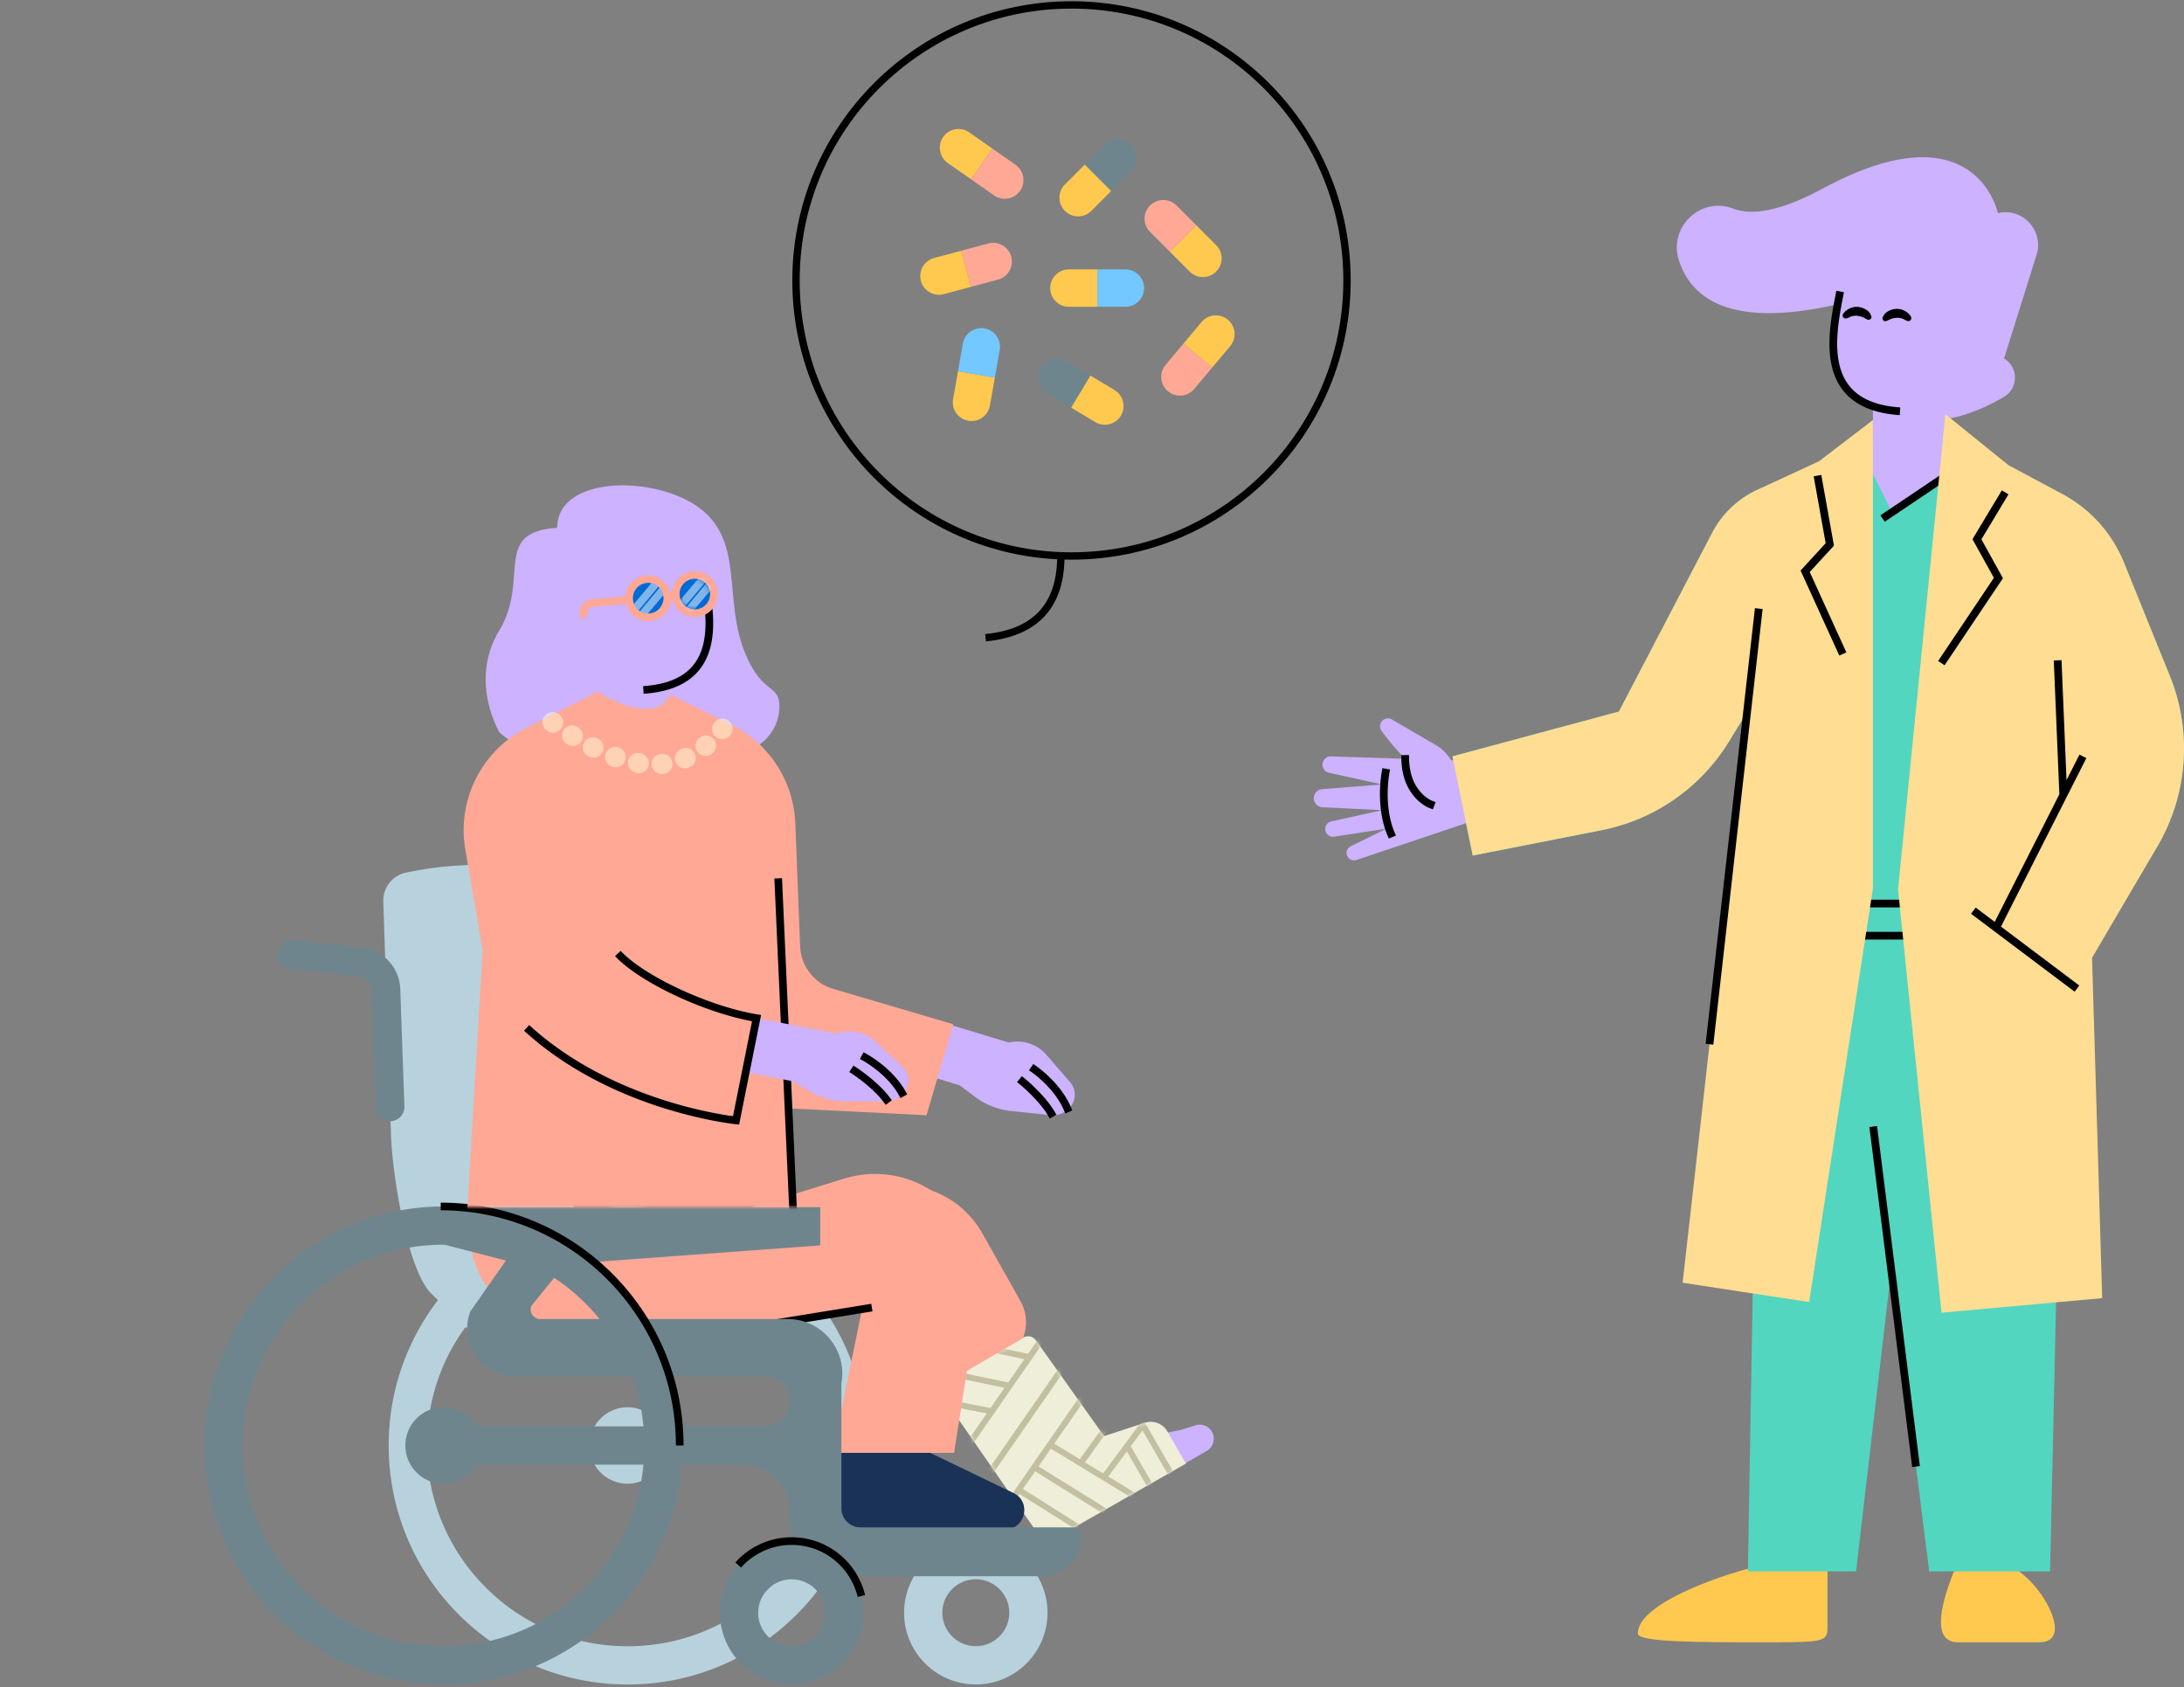 <svg xmlns="http://www.w3.org/2000/svg" width="532" height="411" fill="none"><rect width="100%" height="100%" fill="#808080" stroke="none"/><path fill="#000" fill-rule="evenodd" d="M261.008.305c37.558 0 68.007 30.448 68.007 68.007 0 37.56-30.449 68.008-68.007 68.008-.573 0-1.145-.007-1.714-.021-.293 11.873-6.623 18.58-18.763 19.888l-.378.039-.174-1.782c11.499-1.121 17.263-7.113 17.527-18.213C221.573 134.409 193 104.697 193 68.312 193 30.752 223.448.305 261.008.305Zm0 1.79c-36.572 0-66.218 29.646-66.218 66.217s29.646 66.218 66.218 66.218c36.571 0 66.217-29.647 66.217-66.218 0-36.57-29.646-66.218-66.217-66.218Z" clip-rule="evenodd"/><path fill="#B7D2DD" fill-rule="evenodd" d="m153.186 321.084-8.559-17.203a49.548 49.548 0 0 1 8.262-.693c13.063-.003 25.344 5.081 34.583 14.316 9.239 9.234 14.328 21.514 14.331 34.576.003 13.063-5.081 25.345-14.315 34.584-9.235 9.238-21.514 14.328-34.577 14.331-13.062.003-25.344-5.081-34.583-14.315-9.239-9.235-14.328-21.515-14.331-34.577-.003-10.534 3.303-20.56 9.426-28.892l5.443 5.278 34.32-7.405Zm-48.054-5.915 1.555 1.509a57.969 57.969 0 0 0-12.005 35.427c.007 32.153 26.078 58.212 58.231 58.205 32.154-.007 58.213-26.079 58.205-58.232-.007-32.153-26.078-58.212-58.231-58.205a58.418 58.418 0 0 0-12.562 1.362l-2.813-5.654 2.202-71.398a5.588 5.588 0 0 0-5.6-5.735 85.581 85.581 0 0 0-33.583-.221l-1.507.291a6.987 6.987 0 0 0-5.659 7.032l1.872 56.719c.21 8.538 3.764 32.954 9.895 38.9Zm132.561 69.506c-4.494.001-8.15 3.658-8.149 8.152.001 4.494 3.658 8.15 8.152 8.149 4.495-.001 8.15-3.658 8.149-8.153-.001-4.494-3.658-8.149-8.152-8.148Zm.006 25.616c-9.646.002-17.468-7.816-17.47-17.462-.002-9.646 7.816-17.467 17.462-17.469 9.645-.002 17.467 7.815 17.469 17.461.002 9.646-7.815 17.468-17.461 17.47Zm-84.797-48.885a9.314 9.314 0 0 1-9.317-9.312 9.314 9.314 0 0 1 9.313-9.317 9.315 9.315 0 0 1 .004 18.629Z" clip-rule="evenodd"/><path fill="#CCB2FF" fill-rule="evenodd" d="m266.537 352.301-8.014 9.358 2.56 5.022a4.657 4.657 0 0 0 6.471 1.924l20.889-12.01 5.496-3.174a3.432 3.432 0 0 0-2.75-6.246l-3.696 1.168-20.956 3.958Z" clip-rule="evenodd"/><path fill="#EFEED8" fill-rule="evenodd" d="M229.572 340.087a2.33 2.33 0 0 1 .749-3.345l18.952-10.942a2.33 2.33 0 0 1 3.061.666l16.618 23.332 9.92-3.24a4.66 4.66 0 0 1 5.48 2.099l4.527 7.845-30.614 17.486a4.657 4.657 0 0 1-6.136-1.39l-22.557-32.511Z" clip-rule="evenodd"/><mask id="a" width="60" height="50" x="229" y="325" maskUnits="userSpaceOnUse" style="mask-type:alpha"><path fill="#fff" fill-rule="evenodd" d="M229.572 340.085a2.329 2.329 0 0 1 .749-3.344l18.952-10.943a2.33 2.33 0 0 1 3.061.666l16.618 23.332 9.92-3.24a4.66 4.66 0 0 1 5.48 2.099l4.527 7.845-30.614 17.486a4.657 4.657 0 0 1-6.136-1.39l-22.557-32.511Z" clip-rule="evenodd"/></mask><g mask="url(#a)"><path fill="#C2C0A1" fill-rule="evenodd" d="m250.432 329.76-14.762-3.085-.297 1.435 14.152 2.958-3.936 5.676-15.241-3.185-.297 1.435 14.632 3.058-3.411 4.919-10.734-2.117-.281 1.438 10.104 1.993-5.24 7.557 1.204.838 21.79-31.424-1.204-.838-6.479 9.342Zm-1.271 32.927 13.737 8.635-.778 1.241-13.794-8.671-3.016 4.35-1.204-.838 21.789-31.424 1.204.838-10.289 14.837 6.221 3.782 6.536-9.092 1.19.859-6.471 8.997 4.415 2.684 8.796-11.849-.021-.037.086-.05.461-.619.268.199.451-.262 7.061 12.227-1.267.732-6.241-10.806-2.85 3.842 5.286 9.16-1.267.732-4.971-8.611-4.532 6.107 6.397 3.89-.759 1.253-19.625-11.932-2.995 4.32 16.572 10.297-.771 1.245-16.636-10.337-2.983 4.301Zm12.242-34.488 1.204.838-21.79 31.424-1.204-.838 21.79-31.424Z" clip-rule="evenodd"/></g><path fill="#FFA896" fill-rule="evenodd" d="m249.176 325.948-19.562 11.411a7.481 7.481 0 0 1-5.153-3.85l-12.079-22.93-10.48-16.767 8.126-3.403c10.9-4.565 23.492-.242 29.289 10.057l9.261 16.454a10.473 10.473 0 0 1 .598 9.028Z" clip-rule="evenodd"/><path fill="#193256" fill-rule="evenodd" d="M202.113 363.757c-1.166 4.429 2.175 8.763 6.756 8.763h35.983c4.951 0 6.482-6.703 2.022-8.853l-20.287-9.776h-21.878l-2.596 9.866Z" clip-rule="evenodd"/><path fill="#FFA896" fill-rule="evenodd" d="M238.405 315.537c2.927-18.726-14.789-34.036-32.893-28.425l-23.87 7.4h-67.853c.086 21.657 11.612 28.41 25.935 28.41h40.055l30.04-3.26-6.985 34.232h29.574l5.997-38.357Z" clip-rule="evenodd"/><path fill="#000" d="m212.232 317.576.298 1.839-25.849 4.192-.298-1.839 25.849-4.192Z"/><path fill="#6F858E" fill-rule="evenodd" d="M95.016 273.104a3.493 3.493 0 0 1-3.488-3.371l-1.009-28.639a3.509 3.509 0 0 0-3.134-3.353l-16.633-1.707a3.492 3.492 0 1 1 .714-6.949l16.632 1.707c5.178.531 9.22 4.855 9.403 10.056l1.009 28.639a3.493 3.493 0 0 1-3.494 3.617Zm114.592 98.93a4.657 4.657 0 0 1-4.657-4.657V337.02c1.517-8.182-4.763-15.733-13.084-15.733h-34.4a58.53 58.53 0 0 0-12.148-13.931l54.487-4v-9.315h-87.245a58.953 58.953 0 0 0-4.507-.172c-32.153 0-58.218 26.065-58.218 58.218 0 32.153 26.065 58.219 58.218 58.219 30.586 0 55.662-23.586 58.035-53.561h14.855c6.302 0 11.41 5.109 11.41 11.411v.584a14.119 14.119 0 0 0 1.131 6.646 19.738 19.738 0 0 0-.646-.011c-9.645 0-17.465 7.819-17.465 17.465s7.82 17.466 17.465 17.466c9.646 0 17.466-7.82 17.466-17.466 0-3.254-.89-6.3-2.44-8.908h45.724c5.498 0 9.955-4.458 9.955-9.956a1.941 1.941 0 0 0-1.94-1.942h-51.996ZM156.74 347.43h-40.617a9.315 9.315 0 1 0 0 9.315h40.617c-1.061 11.304-5.976 21.792-14.106 29.922-9.236 9.237-21.517 14.324-34.58 14.324-13.062 0-25.343-5.087-34.58-14.324-9.236-9.236-14.323-21.517-14.323-34.58 0-13.062 5.087-25.343 14.323-34.58 9.237-9.236 21.518-14.323 34.58-14.323l.239.001 14.935 3.859-8.643 12.364c-2.958 7.631 2.672 15.851 10.857 15.851h28.557a48.658 48.658 0 0 1 2.741 12.171Zm9.349 0h20.18a6.085 6.085 0 0 0 0-12.171h-22.465a58.02 58.02 0 0 1 2.285 12.171Zm-20.042-26.143a49.729 49.729 0 0 0-3.413-3.78 49.394 49.394 0 0 0-7.647-6.257l-5.543 6.824a2.329 2.329 0 0 0 2.154 3.213h14.449Zm46.792 79.704c-4.494 0-8.15-3.657-8.15-8.151s3.656-8.15 8.15-8.15c4.495 0 8.151 3.656 8.151 8.15s-3.656 8.151-8.151 8.151Z" clip-rule="evenodd"/><path fill="#000" d="M192.841 374.445a18.403 18.403 0 0 1 17.831 13.854l.061.246-1.812.434a16.54 16.54 0 0 0-16.08-12.671c-4.716 0-9.11 1.984-12.223 5.4l-.101.111-1.388-1.242a18.352 18.352 0 0 1 13.712-6.132ZM107.355 292.938c32.341 0 58.62 25.955 59.142 58.171l.008.978h-1.863c0-31.322-25.138-56.773-56.339-57.279l-.948-.008v-1.862Z"/><path fill="#CCB2FF" fill-rule="evenodd" d="M171.041 139.998c2.005 10.306 5.684 27.53-14.32 28.91-15.056 1.038-18.136-13.346-19.562-21.424-2.096-11.877 1.863-19.795 13.041-22.356 15.22-3.488 19.641 8.702 20.841 14.87Z" clip-rule="evenodd"/><path fill="#CCB2FF" fill-rule="evenodd" d="M163.243 175.048v-10.48H146.01l-.465 9.781-14.904 7.602 8.663 7.76c9.575 8.577 24.289 7.773 32.873-1.796l5.349-5.964-14.283-6.903Z" clip-rule="evenodd"/><path fill="#CCB2FF" fill-rule="evenodd" d="M182.385 182.791c4.446-1.725 7.463-5.967 7.477-10.737.018-5.48-4.099-2.712-8.317-12.851-5.444-13.083-.206-26.949-10.867-35.242-10.662-8.292-34.949-8.292-34.949 4.596-15.98 1.037-6.57 12.512-14.087 24.954-7.517 12.441 0 24.82 0 24.82s5.983 7.329 31.859 8.268c14.236.516 23.463-1.705 28.884-3.808Z" clip-rule="evenodd"/><path fill="#000" d="m170.581 141.224 1.829-.355.129.674c.6 3.157.941 5.47 1.101 7.846.223 3.337.009 6.257-.75 8.823-1.868 6.319-6.933 10.083-15.832 10.758l-.271.019-.127-1.858c8.32-.568 12.787-3.844 14.444-9.447.688-2.328.887-5.037.677-8.17-.154-2.291-.487-4.545-1.076-7.644l-.124-.646Z"/><path fill="#FFA896" fill-rule="evenodd" d="M152.317 145.257a5.591 5.591 0 0 1 10.982-.96l.386-.034a5.59 5.59 0 1 1 .162 1.856l-.386.033a5.59 5.59 0 0 1-10.981.961l-7.965.697a1.63 1.63 0 0 0-1.485 1.71l.003.056a.93.93 0 1 1-1.855.162 3.493 3.493 0 0 1 3.102-3.777l.073-.007 7.964-.697Z" clip-rule="evenodd"/><path fill="#006AD6" fill-rule="evenodd" d="M168.933 140.995a3.725 3.725 0 1 1 .65 7.423 3.725 3.725 0 0 1-.65-7.423Z" clip-rule="evenodd"/><mask id="b" width="8" height="9" x="165" y="140" maskUnits="userSpaceOnUse" style="mask-type:alpha"><path fill="#fff" fill-rule="evenodd" d="M168.933 140.993a3.725 3.725 0 1 1 .65 7.423 3.725 3.725 0 0 1-.65-7.423Z" clip-rule="evenodd"/></mask><g mask="url(#b)"><path fill="#fff" fill-opacity=".5" fill-rule="evenodd" d="m172.369 141.119-1.427-1.197-5.715 6.812 1.427 1.197 5.715-6.812Zm1.3 1.95-1.427-1.197-5.716 6.812 1.427 1.197 5.716-6.812Z" clip-rule="evenodd"/></g><path fill="#006AD6" fill-rule="evenodd" d="M157.566 141.991a3.725 3.725 0 1 1 .65 7.423 3.725 3.725 0 0 1-.65-7.423Z" clip-rule="evenodd"/><path fill="#fff" fill-opacity=".5" d="M160.368 142.922a3.717 3.717 0 0 0-1.707-.863l-4.227 5.037a3.72 3.72 0 0 0 1.146 1.532l4.788-5.706ZM157.841 149.433a3.713 3.713 0 0 1-1.946-.579l4.748-5.659a3.72 3.72 0 0 1 .908 1.816l-3.71 4.422Z"/><mask id="c" width="327" height="218" x="0" y="77" maskUnits="userSpaceOnUse" style="mask-type:alpha"><path fill="#fff" d="M326.023 77.938H0v216.106h326.023V77.938Z"/></mask><g mask="url(#c)"><path fill="#CCB2FF" fill-rule="evenodd" d="m226.646 248.164-4.005 12.831 11.114 3.355 3.819 2.861a17.516 17.516 0 0 0 8.665 3.399l9.627 1.011a5.557 5.557 0 0 0 4.934-2.071 4.66 4.66 0 0 0-.126-5.945l-5.793-6.69a9.317 9.317 0 0 0-9.138-2.98l-19.097-5.771Z" clip-rule="evenodd"/><path fill="#000" fill-rule="evenodd" d="m251.702 259.172-1.057 1.534.768.529.135.097c.067.048.142.104.225.166l.101.077a28.02 28.02 0 0 1 3.935 3.687c1.421 1.62 2.56 3.327 3.316 5.088l.368.856 1.712-.735-.368-.856-.084-.196c-.84-1.886-2.054-3.687-3.542-5.386a29.997 29.997 0 0 0-4.317-4.023 16.43 16.43 0 0 0-.378-.277l-.814-.561Zm-2.784 2.96-1.176 1.444.732.597.274.23.163.139a41.488 41.488 0 0 1 3.62 3.534c1.113 1.235 2.041 2.443 2.719 3.582l.477.801 1.601-.953-.478-.801-.097-.164c-.737-1.206-1.701-2.451-2.839-3.712a42.74 42.74 0 0 0-3.698-3.621l-.26-.224-.213-.18-.825-.672Z" clip-rule="evenodd"/><path fill="#FFA896" fill-rule="evenodd" d="m232.215 249.489-29.236-8.61a11.267 11.267 0 0 1-8.075-10.367l-1.175-29.996a27.946 27.946 0 0 0-15.644-24.01l-14.841-7.276c-3.97 8.141-17.662-.698-17.699-.699l-17.302 8.761a27.947 27.947 0 0 0-14.895 29.653l4.228 24.602-11.178 188.077h92.571l-6.811-149.644 33.53 1.671 6.527-22.162Z" clip-rule="evenodd"/><path fill="#FFFCD6" fill-rule="evenodd" d="m133.112 177.848.189.137a2.445 2.445 0 0 0 2.884-3.949l-.188-.137a2.445 2.445 0 1 0-2.885 3.949Zm4.948 3.37.197.124a2.444 2.444 0 1 0 2.607-4.138l-.197-.124a2.444 2.444 0 1 0-2.607 4.138Zm5.461 3.103-.208-.106a2.445 2.445 0 1 1 2.216-4.36l.208.106a2.446 2.446 0 0 1-2.216 4.36Zm5.41 2.337.219.078a2.445 2.445 0 1 0 1.646-4.605l-.219-.078a2.446 2.446 0 0 0-1.646 4.605Zm6.281 1.633-.229-.038a2.445 2.445 0 1 1 .79-4.826l.23.038a2.445 2.445 0 1 1-.791 4.826Zm6.195.233.232-.021a2.446 2.446 0 0 0-.434-4.871l-.232.021a2.445 2.445 0 1 0 .434 4.871Zm6.561-1.631-.216.089a2.445 2.445 0 0 1-1.865-4.52l.215-.089a2.445 2.445 0 1 1 1.866 4.52Zm5.369-3.246.182-.145a2.445 2.445 0 0 0-3.065-3.811l-.182.146a2.446 2.446 0 0 0 3.065 3.81Zm4.606-4.704-.146.181a2.444 2.444 0 1 1-3.819-3.053l.145-.182a2.446 2.446 0 0 1 3.82 3.054Z" clip-rule="evenodd" opacity=".5"/><path fill="#000" d="m190.49 213.902 5.123 114.108-1.861.084-5.123-114.108 1.861-.084Z"/><path fill="#CCB2FF" fill-rule="evenodd" d="m184.286 247.994-2.641 13.179 11.404 2.175 4.097 2.446a17.51 17.51 0 0 0 8.973 2.475h9.68c1.901 0 3.67-.972 4.69-2.576a4.657 4.657 0 0 0-.747-5.899l-6.46-6.049a9.315 9.315 0 0 0-9.399-2.007l-19.597-3.744Z" clip-rule="evenodd"/><path fill="#000" fill-rule="evenodd" d="m210.353 256.318-.891 1.637.84.457.138.078.124.073.139.083a27.739 27.739 0 0 1 4.712 3.62c1.433 1.375 2.623 2.845 3.49 4.394l.455.812 1.625-.91-.455-.813-.105-.184c-.953-1.653-2.219-3.202-3.72-4.643a29.458 29.458 0 0 0-5.039-3.871l-.056-.034a17.788 17.788 0 0 0-.385-.224l-.872-.475Zm-2.459 3.235-1.019 1.56.78.509.205.137.293.201c.217.152.45.318.697.498l.251.184a40.616 40.616 0 0 1 3.206 2.625c1.151 1.052 2.13 2.094 2.88 3.098l.557.747 1.493-1.115-.558-.746-.119-.159c-.809-1.057-1.823-2.128-2.997-3.2a42.252 42.252 0 0 0-3.354-2.747c-.311-.23-.605-.442-.877-.633l-.228-.159-.135-.093-.229-.154-.846-.553Z" clip-rule="evenodd"/><path fill="#000" d="M151.181 231.617c5.642 6.054 21.176 13.365 32.904 15.398l.354.06.951.158-5.349 26.682-.942-.096-.362-.042a30.62 30.62 0 0 1-.376-.048l-.295-.04a69.747 69.747 0 0 1-2.03-.309 102.035 102.035 0 0 1-8.262-1.743c-8.541-2.162-17.084-5.364-25.064-9.814-5.403-3.013-10.362-6.505-14.78-10.512l-.282-.257 1.259-1.373c4.378 4.013 9.314 7.506 14.71 10.515 7.826 4.364 16.22 7.511 24.614 9.635 2.938.743 5.665 1.305 8.11 1.711l.36.059c.59.096 1.13.176 1.617.242l.232.031 4.636-23.128-.154-.028c-11.879-2.243-27.07-9.428-33.03-15.637l-.184-.194 1.363-1.27Z"/></g><path fill="#CCB2FF" fill-rule="evenodd" d="M448.343 71.83c-2.027 10.416-5.744 27.821 14.471 29.215 15.214 1.049 18.326-13.486 19.767-21.65 2.118-12.001-1.882-20.002-13.178-22.59-15.381-3.526-19.847 8.794-21.06 15.026Z" clip-rule="evenodd"/><path fill="#CCB2FF" fill-rule="evenodd" d="M456.226 107.248v-10.59h17.414l.471 9.884 15.061 7.682-8.754 7.842c-9.676 8.667-24.545 7.855-33.22-1.816l-5.405-6.026 14.433-6.976Z" clip-rule="evenodd"/><path fill="#CCB2FF" fill-rule="evenodd" d="M487.958 96.77c3.721-1.997 3.841-7.287.214-9.451l7.918-25.267c1.846-5.89-3.414-11.553-9.428-10.15 0 0-5.335-26.157-42.743-5.934-10.495 5.674-17.349 6.532-21.781 4.831-7.888-3.03-15.787 4.59-13.176 12.623 3.541 10.895 15.503 17.666 46.179 8.718 23.987-6.997 3.693 30.165 15.919 30.165 7.991 0 16.898-5.535 16.898-5.535Z" clip-rule="evenodd"/><path fill="#000" d="m449.164 71.185-1.847-.363-.398 2.036-.111.579c-.609 3.23-.961 5.672-1.106 8.114l-.01.174c-.288 5.201.506 9.422 2.761 12.695 2.679 3.892 7.294 6.184 14.091 6.688l.206.015.129-1.878c-6.374-.436-10.522-2.474-12.876-5.892-1.978-2.873-2.698-6.701-2.431-11.523l.02-.336c.145-2.294.485-4.629 1.067-7.713l.198-1.03.307-1.566ZM465.308 76.86c-1.496-1.934-4.092-2.141-5.981-.628-.246.198-.52.665-.7 1.009a.67.67 0 0 0 .094.747.711.711 0 0 0 .846.18l.92-.436s1.922-.798 3.396.11c.152.094.451.222.697.321a.72.72 0 0 0 .726-.115.728.728 0 0 0 .16-.954 3.504 3.504 0 0 0-.158-.234Z"/><path fill="#000" d="M449.156 76.206c1.596-1.853 4.199-1.924 6.006-.314.236.21.485.691.646 1.044a.67.67 0 0 1-.132.74.712.712 0 0 1-.855.137l-.896-.484s-1.877-.898-3.397-.068a5.789 5.789 0 0 1-.713.284.721.721 0 0 1-.719-.152.728.728 0 0 1-.109-.962 4.11 4.11 0 0 1 .169-.225Z"/><path fill="#FFC950" fill-rule="evenodd" d="M430.534 400.025c14.626 0 14.626-.194 14.626-4.214v-14.868h-14.626c-10.154 2.116-31.578 9.468-31.578 16.926 0 2.156 14.434 2.156 31.578 2.156ZM496.806 400.023c9.831 0-1.986-19.082-9.638-19.082-6.201 0-10.219-.726-11.43 2.373-3.216 8.233-5.027 16.709 1.211 16.709h19.857Z" clip-rule="evenodd"/><path fill="#52D6C0" fill-rule="evenodd" d="M499.382 382.76h-29.446l-9.25-73.493-8.572 73.493h-26.347l2.693-154.791h74.36l-3.438 154.791Z" clip-rule="evenodd"/><path fill="#000" d="m457.232 274.281-1.868.235 10.424 82.822 1.868-.235-10.424-82.822Z"/><path fill="#52D6C0" fill-rule="evenodd" d="m394.352 173.326 22.717-43.543a23.537 23.537 0 0 1 10.988-10.475l14.859-6.423 9.636-4.828 8.144 16.367 21.348-14.866 7.244 3.846-.009-.062 13.107 7.016a32.937 32.937 0 0 1 14.991 16.683l11.183 27.622a47.066 47.066 0 0 1-3.026 41.471l-20.261 34.183-19.161-12.35h-55.62a3.764 3.764 0 0 1-3.764-3.681l-1.133-50.967-.02.068-4.386 7.185a47.068 47.068 0 0 1-31.091 21.659l-31.366 6.167-4.932-24.16 40.552-10.912Z" clip-rule="evenodd"/><path fill="#000" d="m479.488 111.1-21.434 14.424 1.051 1.562 21.434-14.425-1.051-1.561Z"/><path fill="#000" fill-rule="evenodd" d="M426.812 221.025v-1.882h74.36v1.882h-74.36Zm2.582 7.833v-1.883h62.361v1.883h-62.361Z" clip-rule="evenodd"/><path fill="#CCB2FF" fill-rule="evenodd" d="M328.171 208.498a1.81 1.81 0 0 1 .857-2.362l8.754-4.305-12.785 1.972a1.897 1.897 0 0 1-2.17-1.62 1.897 1.897 0 0 1 1.473-2.111l12.444-2.733-14.583-.708a2.212 2.212 0 0 1-.066-4.417l14.564-1.145-12.91-2.832a2.023 2.023 0 0 1 .499-3.999l13.529.442 4.516.148c-2.012-2.059-4-4.349-5.772-6.82a1.91 1.91 0 0 1 .228-2.481 1.92 1.92 0 0 1 2.306-.284l10.684 6.229a10.531 10.531 0 0 1 3.789 3.787l7.231-1.769 2.706 14.896-23.344 7.833-9.719 3.262a1.812 1.812 0 0 1-2.231-.983Z" clip-rule="evenodd"/><path fill="#000" fill-rule="evenodd" d="m341.333 183.947 1.881-.043.021.941.005.17c.11 3.486 1.164 6.091 2.849 7.971a8.937 8.937 0 0 0 1.928 1.634c.223.14.43.253.612.341.061.029.112.053.157.071l.024.01.889.335-.661 1.762-.883-.331-.056-.022a5.926 5.926 0 0 1-.146-.064l-.141-.065a8.359 8.359 0 0 1-.791-.439 10.786 10.786 0 0 1-2.334-1.976c-2.01-2.243-3.243-5.331-3.332-9.354l-.022-.941Zm-4.586 3.148 1.85.347-.172.925-.05.294-.028.176c-.028.195-.056.408-.085.639l-.033.284c-.362 3.273-.282 6.832.542 10.152.237.963.536 1.88.896 2.745l.363.869-1.739.724-.36-.869-.099-.24a20.977 20.977 0 0 1-.89-2.776c-.885-3.568-.967-7.337-.583-10.812.035-.312.07-.6.108-.862l.038-.253c.023-.159.044-.281.058-.364l.184-.979Z" clip-rule="evenodd"/><path fill="#FFDD92" fill-rule="evenodd" d="m425.577 173.384-15.71 139.063 30.828 4.706 15.532-100.719V102.301l-13.118 10.046-15.051 6.958a23.542 23.542 0 0 0-10.988 10.475l-22.717 43.543-40.552 10.913 4.933 24.159 31.365-6.167a47.066 47.066 0 0 0 31.091-21.659l4.387-7.185ZM509.603 233.296l15.931-27.165a47.066 47.066 0 0 0 3.026-41.471l-11.183-27.622a32.941 32.941 0 0 0-14.991-16.683l-13.107-7.015-15.404-12.451-11.531 115.78 10.589 103.073 39.14-3.54-2.47-82.906Z" clip-rule="evenodd"/><path fill="#000" d="m443.646 115.686-1.854.332 2.921 16.298-6.112 6.653 9.436 20.71 1.713-.781-8.918-19.574 5.899-6.422-3.085-17.216ZM489.246 120.406l-1.613-.97-7.157 11.895 5.215 9.417-13.579 20.251 1.563 1.048 14.22-21.206-5.246-9.471 6.597-10.964ZM505.356 241.552l1.132-1.505-19.066-14.346 16.009-31.6 4.784-9.444-1.68-.85-3.153 6.225-1.217-29.231-1.881.078 1.357 32.591-15.747 31.082-4.638-3.49-1.132 1.505 25.232 18.985ZM427.485 148.133l-12.007 106.112 1.87.211 12.007-106.111-1.87-.212Z"/><path fill="#FFC950" fill-rule="evenodd" d="m241.764 36.21-5.225 7.463-5.595-3.918a4.556 4.556 0 1 1 5.225-7.463l5.595 3.918Z" clip-rule="evenodd"/><path fill="#FFA896" fill-rule="evenodd" d="M248.479 46.476a4.558 4.558 0 0 1-6.345 1.117l-5.595-3.918 5.225-7.462 5.595 3.92a4.552 4.552 0 0 1 1.12 6.343Z" clip-rule="evenodd"/><path fill="#FFC950" fill-rule="evenodd" d="m284.969 61.323 6.442-6.44 4.832 4.831a4.554 4.554 0 1 1-6.443 6.44l-4.831-4.831Z" clip-rule="evenodd"/><path fill="#FFA896" fill-rule="evenodd" d="M280.138 50.05a4.558 4.558 0 0 1 6.443 0l4.831 4.832-6.443 6.44-4.831-4.83a4.558 4.558 0 0 1 0-6.442Z" clip-rule="evenodd"/><path fill="#FFC950" fill-rule="evenodd" d="m233.362 90.414 8.97 1.58-1.186 6.727a4.555 4.555 0 1 1-8.971-1.58l1.187-6.727Z" clip-rule="evenodd"/><path fill="#73C8FF" fill-rule="evenodd" d="M239.823 79.992a4.556 4.556 0 0 1 3.697 5.276l-1.186 6.727-8.971-1.58 1.187-6.73a4.552 4.552 0 0 1 5.273-3.693Z" clip-rule="evenodd"/><path fill="#FFC950" fill-rule="evenodd" d="M267.304 65.62v9.107h-6.831a4.555 4.555 0 1 1 0-9.108h6.831Z" clip-rule="evenodd"/><path fill="#73C8FF" fill-rule="evenodd" d="M278.691 70.172a4.555 4.555 0 0 1-4.553 4.555h-6.833V65.62h6.833a4.555 4.555 0 0 1 4.553 4.553Z" clip-rule="evenodd"/><path fill="#FFA896" fill-rule="evenodd" d="m236.504 69.87-2.356-8.798 6.598-1.767a4.553 4.553 0 0 1 5.578 3.22 4.553 4.553 0 0 1-3.22 5.578l-6.6 1.767Z" clip-rule="evenodd"/><path fill="#FFC950" fill-rule="evenodd" d="M224.328 68.422a4.553 4.553 0 0 1 3.219-5.578l6.601-1.77 2.355 8.798-6.597 1.77a4.553 4.553 0 0 1-5.578-3.22Z" clip-rule="evenodd"/><path fill="#FFA896" fill-rule="evenodd" d="m288.295 83.68 6.98 5.853-4.392 5.234a4.554 4.554 0 0 1-6.977-5.854l4.389-5.233Z" clip-rule="evenodd"/><path fill="#FFC950" fill-rule="evenodd" d="M299.103 77.882a4.557 4.557 0 0 1 .563 6.416l-4.392 5.234-6.977-5.854 4.389-5.233a4.554 4.554 0 0 1 6.417-.563Z" clip-rule="evenodd"/><path fill="#6F858E" fill-rule="evenodd" d="m270.673 46.537-6.443-6.443 4.832-4.83a4.555 4.555 0 1 1 6.439 6.443l-4.828 4.83Z" clip-rule="evenodd"/><path fill="#FFC950" fill-rule="evenodd" d="M259.4 51.367a4.554 4.554 0 0 1 0-6.44l4.831-4.831 6.44 6.442-4.828 4.829a4.553 4.553 0 0 1-6.443 0Z" clip-rule="evenodd"/><path fill="#6F858E" fill-rule="evenodd" d="m265.618 91.484-4.69 7.807-5.857-3.518a4.557 4.557 0 0 1-1.557-6.25 4.557 4.557 0 0 1 6.251-1.557l5.853 3.518Z" clip-rule="evenodd"/><path fill="#FFC950" fill-rule="evenodd" d="M273.037 101.25a4.556 4.556 0 0 1-6.251 1.56l-5.856-3.519 4.693-7.807 5.854 3.519a4.552 4.552 0 0 1 1.56 6.247Z" clip-rule="evenodd"/></svg>